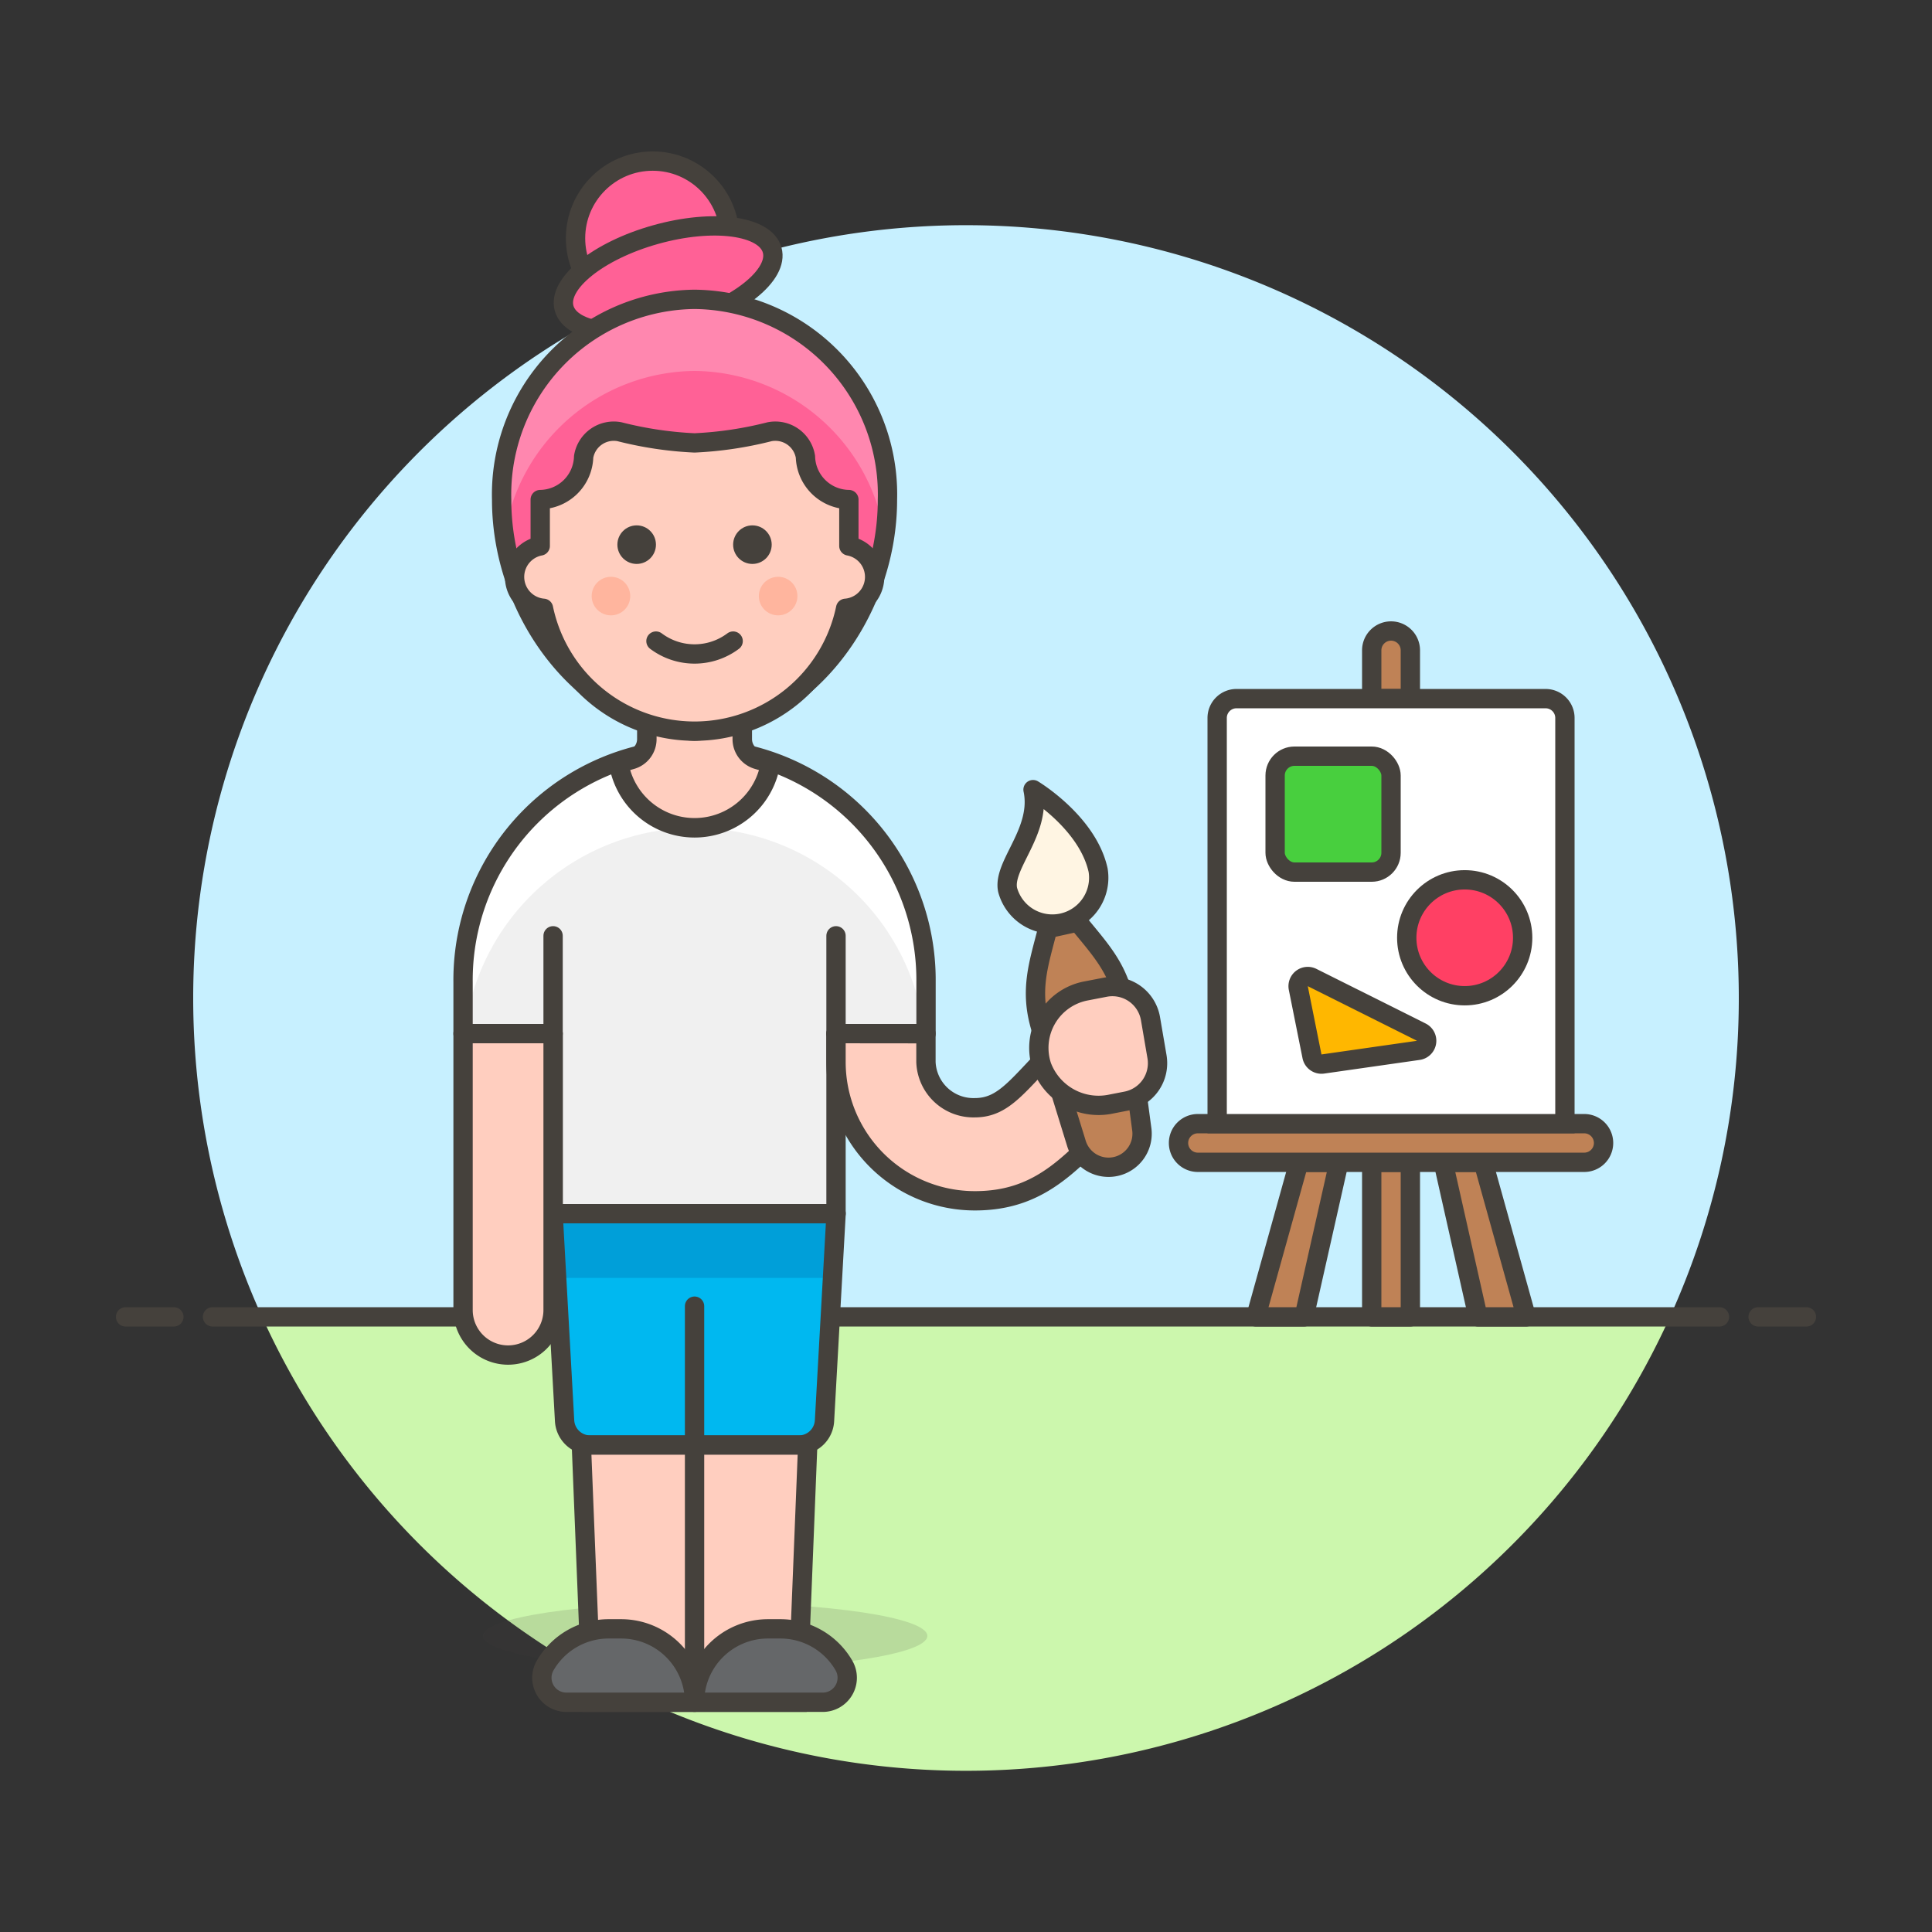 <svg xmlns="http://www.w3.org/2000/svg" viewBox="0 0 100 100"><rect x="0" y="0" width="100" height="100" fill="#333333" stroke="none"/><g class="nc-icon-wrapper"><defs/><path class="a" d="M90 51.661a40 40 0 1 0-76.436 16.5h72.872A39.841 39.841 0 0 0 90 51.661z" style="" fill="#c7f0ff"/><path class="b" d="M13.564 68.161a40 40 0 0 0 72.872 0z" style="" fill="#ccf7ad"/><path class="c" d="M11 68.161h78" fill="none" stroke="#45413c" stroke-linecap="round" stroke-linejoin="round"/><path class="c" d="M6.5 68.161H9" fill="none" stroke="#45413c" stroke-linecap="round" stroke-linejoin="round"/><path class="c" d="M91 68.161h2.5" fill="none" stroke="#45413c" stroke-linecap="round" stroke-linejoin="round"/><g><path class="d" d="M74.699 60.161l1.801 8H79l-2.229-8h-2.072z" stroke="#45413c" stroke-linecap="round" stroke-linejoin="round" fill="#bf8256"/><path class="d" d="M67.23 60.161l-2.23 8h2.5l1.802-8H67.23z" stroke="#45413c" stroke-linecap="round" stroke-linejoin="round" fill="#bf8256"/><path class="d" d="M71 60.161h2v8h-2z" stroke="#45413c" stroke-linecap="round" stroke-linejoin="round" fill="#bf8256"/><path class="d" d="M72 32.661a1 1 0 0 0-1 1v2.5h2v-2.5a1 1 0 0 0-1-1z" stroke="#45413c" stroke-linecap="round" stroke-linejoin="round" fill="#bf8256"/><path class="d" d="M82 60.161H62a1 1 0 0 1-1-1 1 1 0 0 1 1-1h20a1 1 0 0 1 1 1 1 1 0 0 1-1 1z" stroke="#45413c" stroke-linecap="round" stroke-linejoin="round" fill="#bf8256"/><g><path class="e" d="M80 36.161H64a1 1 0 0 0-1 1v21h18v-21a1 1 0 0 0-1-1z" stroke="#45413c" fill="#fff" stroke-miterlimit="10"/><rect class="f" x="66" y="39.14" width="6" height="6" rx="1" stroke="#45413c" stroke-linecap="round" stroke-linejoin="round" fill="#48cf3e"/><circle class="g" cx="75.813" cy="48.539" r="3" stroke="#45413c" stroke-linecap="round" stroke-linejoin="round" fill="#ff4064"/><path class="h" d="M68.469 55.073a.5.5 0 0 1-.561-.4l-.708-3.531a.5.5 0 0 1 .714-.545l5.654 2.827a.5.5 0 0 1-.153.942z" stroke="#45413c" stroke-linecap="round" stroke-linejoin="round" fill="#ffb700"/></g></g><ellipse class="i" cx="36.5" cy="84.674" rx="11.5" ry="1.725" fill="#45413c" opacity="0.15"/><g><path class="j" d="M28.628 62.815l.595 10.724a1.332 1.332 0 0 0 1.33 1.257h10.794a1.331 1.331 0 0 0 1.329-1.257l.6-10.724z" style="" fill="#00b8f0"/><path class="k" d="M43.087 66.143l.185-3.328H28.628l.185 3.328h14.274z" style="" fill="#009fd9"/><path class="c" d="M28.628 62.815l.595 10.724a1.332 1.332 0 0 0 1.33 1.257h10.794a1.331 1.331 0 0 0 1.329-1.257l.6-10.724z" fill="none" stroke="#45413c" stroke-linecap="round" stroke-linejoin="round"/><path class="l" d="M30.092 74.796l.533 13.313h10.65l.532-13.313H30.092z" style="" fill="#ffcebf"/><path class="m" d="M30.092 74.796l.533 13.313h10.65l.532-13.313H30.092z" fill="none" stroke="#45413c" stroke-miterlimit="10"/><path class="n" d="M47.931 50.833a11.982 11.982 0 1 0-23.963 0V53.5h4.66v9.319h14.644V53.5h4.659z" style="" fill="#f0f0f0"/><path class="o" d="M35.95 38.851a11.983 11.983 0 0 0-11.982 11.982V53.5h.074a11.982 11.982 0 0 1 23.815 0h.074v-2.667A11.982 11.982 0 0 0 35.95 38.851z" style="" fill="#fff"/><path class="c" d="M47.931 50.833a11.982 11.982 0 1 0-23.963 0V53.5h4.66v9.319h14.644V53.5h4.659z" fill="none" stroke="#45413c" stroke-linecap="round" stroke-linejoin="round"/><path class="c" d="M28.628 53.496v-5.059" fill="none" stroke="#45413c" stroke-linecap="round" stroke-linejoin="round"/><path class="c" d="M43.272 53.496v-5.059" fill="none" stroke="#45413c" stroke-linecap="round" stroke-linejoin="round"/><path class="c" d="M35.95 88.091V67.607" fill="none" stroke="#45413c" stroke-linecap="round" stroke-linejoin="round"/><path class="p" d="M43.272 53.5v1.467a7.185 7.185 0 0 0 7.189 7.186c3.574 0 5.144-2.165 7.685-4.7a2.4 2.4 0 0 0-3.389-3.388c-2.057 2.055-2.751 3.271-4.3 3.271a2.459 2.459 0 0 1-2.53-2.364v-1.467z" stroke="#45413c" stroke-linecap="round" stroke-linejoin="round" fill="#ffcebf"/><path class="q" d="M56.838 45.04a2.4 2.4 0 0 1-4.682 1.027c-.283-1.292 1.772-3.027 1.314-5.195 0 0 2.823 1.689 3.368 4.168z" stroke="#45413c" stroke-linecap="round" stroke-linejoin="round" fill="#fff5e3"/><path class="d" d="M57.75 60.377a1.736 1.736 0 0 1-2.031-1.185l-1.837-5.951c-.617-2.006-.108-3.371.348-5.176l1.561-.342c1.172 1.45 2.205 2.476 2.482 4.554l.826 6.174a1.737 1.737 0 0 1-1.349 1.926z" stroke="#45413c" stroke-linecap="round" stroke-linejoin="round" fill="#bf8256"/><path class="p" d="M56.2 51.293a3 3 0 0 0-2.276 3.893 3.139 3.139 0 0 0 3.61 1.955l.762-.148a2 2 0 0 0 1.59-2.3l-.337-1.969A2 2 0 0 0 57.2 51.1z" stroke="#45413c" stroke-linecap="round" stroke-linejoin="round" fill="#ffcebf"/><path class="r" d="M39.22 39.315a1.1 1.1 0 0 1-.8-1.061v-4.675h-4.94v4.677a1.1 1.1 0 0 1-.8 1.059q-.331.095-.655.207a3.981 3.981 0 0 0 7.853 0q-.326-.112-.658-.207z" stroke="#45413c" stroke-linecap="round" stroke-linejoin="round" fill="#ffcebf" stroke-width="1.009px"/><path class="p" d="M28.628 67.807a2.33 2.33 0 0 1-4.66 0V53.5h4.66z" stroke="#45413c" stroke-linecap="round" stroke-linejoin="round" fill="#ffcebf"/><g><circle class="s" cx="33.784" cy="12.332" r="3.994" stroke="#45413c" stroke-linecap="round" stroke-linejoin="round" fill="#ff6196"/><path class="s" d="M39.967 12.942c.357 1.274-1.764 2.983-4.737 3.816s-5.674.476-6.031-.8 1.764-2.983 4.737-3.816 5.674-.474 6.031.8z" stroke="#45413c" stroke-linecap="round" stroke-linejoin="round" fill="#ff6196"/><path class="t" d="M35.95 15.494a10.1 10.1 0 0 0-9.985 10.377c0 6.032 4.435 11.71 9.985 11.972 5.55-.262 9.984-5.94 9.984-11.972a10.094 10.094 0 0 0-9.984-10.377z" style="" fill="#ff6196"/><path class="u" d="M35.95 19.2a10.046 10.046 0 0 1 9.841 8.545 12.5 12.5 0 0 0 .143-1.879 9.992 9.992 0 1 0-19.969 0 12.5 12.5 0 0 0 .143 1.879A10.047 10.047 0 0 1 35.95 19.2z" style="" fill="#ff87af"/><path class="c" d="M35.95 15.494a10.1 10.1 0 0 0-9.985 10.377c0 6.032 4.435 11.71 9.985 11.972 5.55-.262 9.984-5.94 9.984-11.972a10.094 10.094 0 0 0-9.984-10.377z" fill="none" stroke="#45413c" stroke-linecap="round" stroke-linejoin="round"/><path class="p" d="M43.937 28.258v-2.4a2.28 2.28 0 0 1-2.247-2.213 1.58 1.58 0 0 0-1.853-1.3 19.243 19.243 0 0 1-3.887.58 19.254 19.254 0 0 1-3.888-.58 1.58 1.58 0 0 0-1.853 1.3 2.28 2.28 0 0 1-2.247 2.213v2.4a1.631 1.631 0 0 0 .168 3.228 7.988 7.988 0 0 0 15.64 0 1.63 1.63 0 0 0 .167-3.228z" stroke="#45413c" stroke-linecap="round" stroke-linejoin="round" fill="#ffcebf"/><circle class="v" cx="31.623" cy="30.853" r=".998" style="" fill="#ffb59e"/><circle class="v" cx="40.276" cy="30.853" r=".998" style="" fill="#ffb59e"/><path class="c" d="M37.947 33.183a3.327 3.327 0 0 1-3.994 0" fill="none" stroke="#45413c" stroke-linecap="round" stroke-linejoin="round"/><circle class="w" cx="32.954" cy="28.191" r=".998" style="" fill="#45413c"/><circle class="w" cx="38.945" cy="28.191" r=".998" style="" fill="#45413c"/></g><path class="x" d="M42.584 88.109a1.268 1.268 0 0 0 1.1-1.9 3.8 3.8 0 0 0-3.3-1.9h-.634a3.8 3.8 0 0 0-3.8 3.8z" stroke="#45413c" stroke-linecap="round" stroke-linejoin="round" fill="#656769"/><path class="x" d="M35.95 88.109a3.8 3.8 0 0 0-3.8-3.8h-.634a3.8 3.8 0 0 0-3.3 1.9 1.268 1.268 0 0 0 1.1 1.9z" stroke="#45413c" stroke-linecap="round" stroke-linejoin="round" fill="#656769"/></g></g></svg>